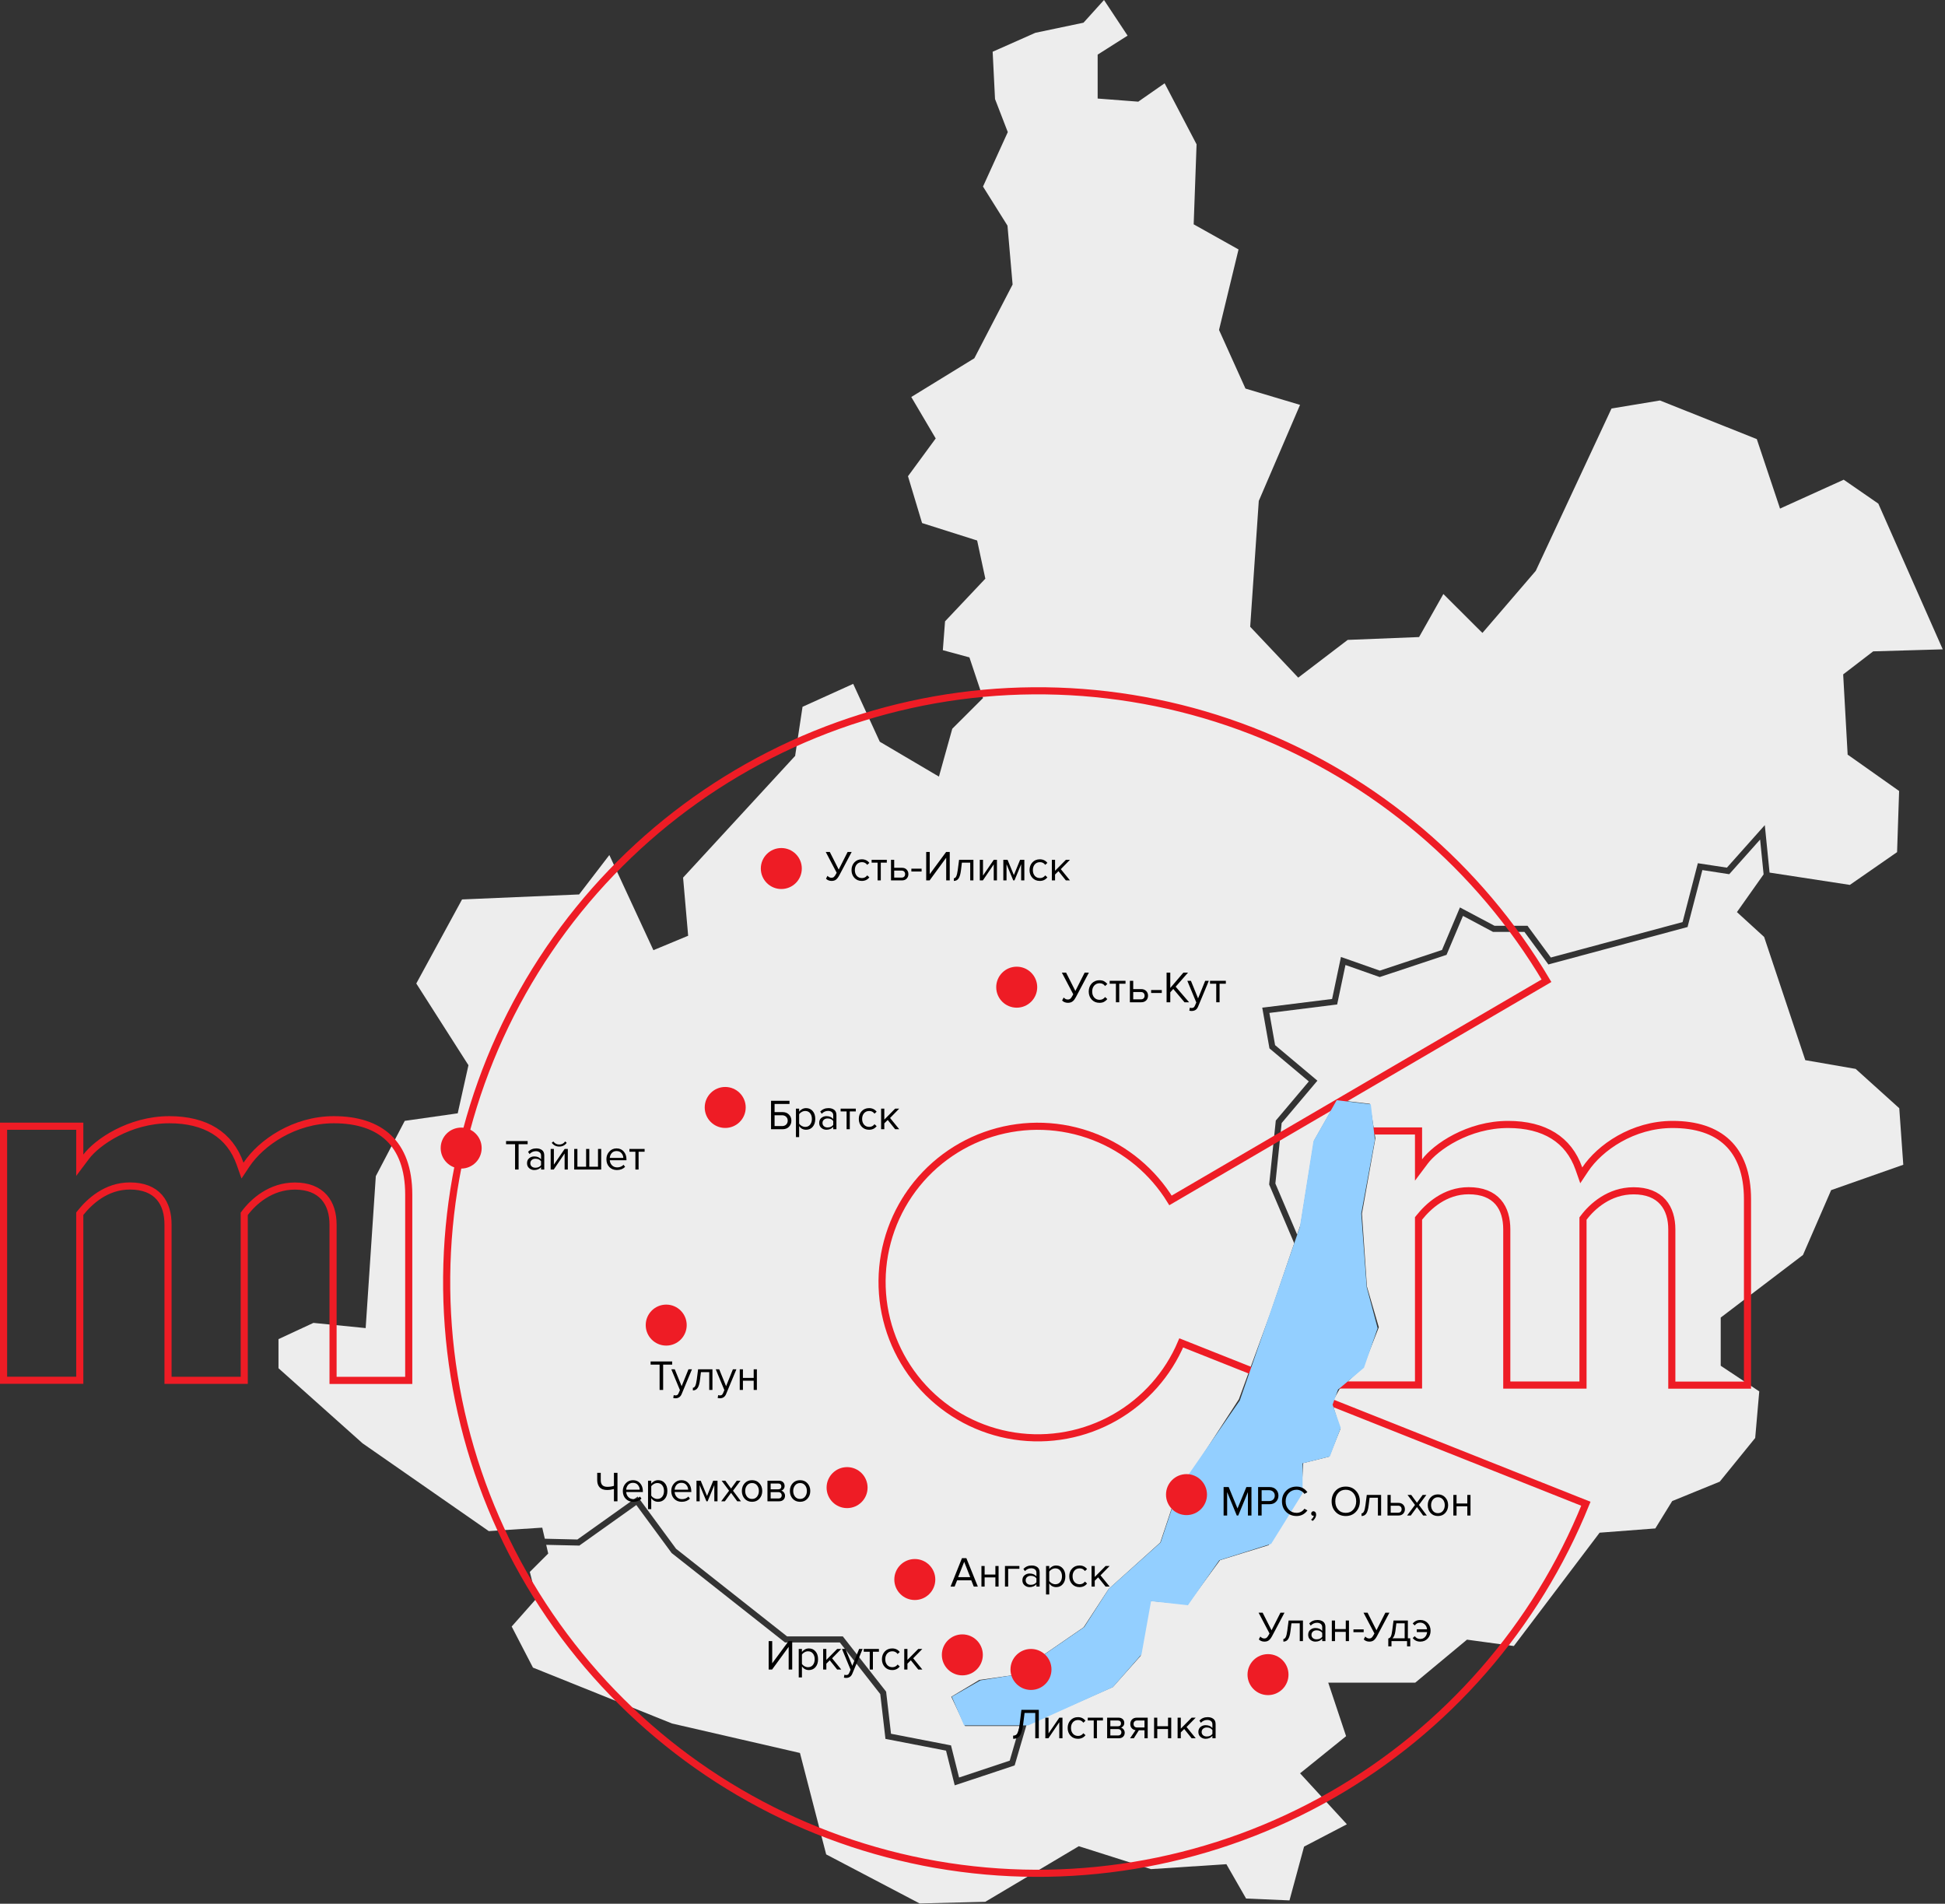 <?xml version="1.0" encoding="UTF-8" standalone="no"?> <svg xmlns="http://www.w3.org/2000/svg" xmlns:xlink="http://www.w3.org/1999/xlink" xmlns:serif="http://www.serif.com/" width="100%" height="100%" viewBox="0 0 656 642" version="1.1" xml:space="preserve" style="fill-rule:evenodd;clip-rule:evenodd;"><rect x="0" y="0" width="656" height="642" fill="#333333" stroke="none"/> <g> <clipPath id="_clip1"> <rect x="0" y="0" width="656" height="642"></rect> </clipPath> <g clip-path="url(#_clip1)"> <path d="M365.664,7.409L372.352,0L380.307,12.015L370.699,18.114L370.212,18.414L370.212,33.236L371.174,33.307L383.566,34.258L383.922,34.284L384.219,34.068L392.801,28.088L403.574,48.67L402.621,75.017L402.595,75.647L403.142,75.955L417.725,84.124L411.228,110.936L411.156,111.278L411.296,111.6L419.87,130.605L420.061,131.032L420.51,131.172L438.471,136.539L424.634,168.752L424.557,168.921L424.545,169.086L421.688,210.913L421.654,211.353L421.964,211.687L437.221,227.84L437.857,228.52L438.594,227.962L454.542,215.795L478.038,214.857L478.623,214.831L478.907,214.333L486.811,200.318L499.187,212.663L499.987,213.441L500.717,212.6L517.868,192.635L517.962,192.529L518.021,192.411L543.526,137.76L559.86,135.056L592.523,148.077L599.999,170.425L600.355,171.52L601.389,171.042L621.838,161.774L633.506,169.834L655.239,218.977L632.111,219.649L631.781,219.662L631.514,219.865L622.088,227.096L621.66,227.426L621.686,227.962L623.139,253.992L623.156,254.486L623.576,254.77L640.524,266.747L639.838,287.367L623.911,298.419L596.829,294.264L595.227,278.264L593.663,280.009L582.44,292.603L573.557,291.247L572.642,291.107L572.405,292.008L567.493,310.95L523.056,322.906L515.495,312.628L515.19,312.197L504.048,312.197L493.393,306.546L492.405,306.014L491.965,307.049L486.345,320.366L465.375,327.331L453.377,323.105L452.266,322.716L452.029,323.865L449.283,336.887L426.808,339.689L425.723,339.815L425.914,340.885L428.092,353.187L428.155,353.543L428.44,353.788L441.434,364.696L430.495,377.649L430.287,377.899L430.262,378.207L428.083,399.178L428.058,399.44L428.155,399.689L436.509,419.274L428.524,442.692L417.844,471.87L405.477,490.918L405.452,490.956L395.289,508.428L395.23,508.512L395.191,508.618L391.326,520.19L374.018,535.776L373.912,535.869L373.84,535.979L365.486,548.764L342.13,564.849L330.505,566.506L330.301,566.531L330.123,566.637L321.647,571.721L320.846,572.194L321.24,573.023L325.194,581.475L325.478,582.071L343.961,582.071L340.549,593.757L323.469,599.433L320.91,589.239L320.753,588.609L320.113,588.478L300.516,584.679L298.901,570.791L298.876,570.5L298.698,570.271L284.568,552.238L284.262,551.845L265.462,551.845L228.023,522.303L215.673,505.512L215.071,504.688L214.244,505.283L194.745,519.171L183.751,518.909L183.081,516.039L182.891,515.186L182.013,515.228L164.857,516.344L122.277,486.73L93.928,461.415L93.928,451.597L105.71,446.124L122.273,447.772L123.332,447.882L123.4,446.825L126.752,396.642L136.513,377.992L153.677,375.549L154.381,375.452L154.533,374.75L157.903,359.641L158,359.227L157.767,358.868L140.403,331.667L155.839,303.321L194.834,301.656L195.317,301.644L195.614,301.255L205.518,288.343L219.966,319.546L220.381,320.438L221.292,320.058L231.396,315.857L232.095,315.569L232.032,314.821L230.387,295.963L267.975,255.137L268.192,254.918L268.225,254.592L270.675,238.359L287.759,230.621L296.591,249.833L296.735,250.133L297.006,250.298L315.527,261.219L316.684,261.895L317.04,260.598L321.181,245.755L331.094,235.865L331.552,235.413L331.348,234.822L327.135,222.215L326.957,221.69L326.432,221.551L317.994,219.26L318.74,209.536L331.963,195.534L332.331,195.141L332.217,194.617L329.691,182.855L329.56,182.272L328.988,182.094L310.992,176.389L306.241,160.599L315.192,148.406L315.599,147.865L315.252,147.282L307.352,133.881L328.386,120.965L328.619,120.821L328.754,120.564L341.393,96.207L341.524,95.941L341.498,95.645L339.82,76.335L339.799,76.099L339.668,75.883L331.539,62.913L339.723,44.938L339.905,44.549L339.748,44.148L335.595,33.392L334.798,17.45L349.203,11.06L365.105,7.726L365.435,7.658L365.664,7.409Z" style="fill:rgb(237,237,237);fill-rule:nonzero;"></path> <path d="M179.754,562.373L226.653,581.222L269.805,591.158L278.65,625.366L310.182,641.912L332.309,641.354L363.854,622.602L388.193,630.328L413.631,628.667L420.272,640.247L434.91,640.881L439.708,623.181L439.831,622.741L440.233,622.53L454.27,615.206L439.22,598.825L438.483,598.018L439.327,597.341L454.003,585.495L448.434,568.805L447.981,567.453L477.321,567.453L494.427,553.236L494.782,552.948L495.227,553.007L510.582,555.095L539.232,517.245L539.503,516.877L539.969,516.839L558.299,515.44L563.822,506.48L564,506.205L564.326,506.074L580.024,499.667L591.984,484.935L593.353,469.221L580.808,460.874L580.355,460.566L580.355,444.328L580.761,444.02L608.102,423.214L617.421,401.765L617.599,401.347L618.019,401.207L641.93,392.793L640.574,373.728L625.872,360.47L609.496,357.63L608.886,357.524L608.682,356.933L594.997,315.971L586.487,308.195L585.822,307.586L586.343,306.855L594.819,294.865L593.641,283.125L583.605,294.388L583.228,294.806L582.677,294.726L574.167,293.416L569.318,312.041L569.179,312.624L568.594,312.776L522.911,325.062L522.233,325.252L521.817,324.682L514.151,314.264L503.547,314.264L503.305,314.129L493.426,308.871L488.057,321.584L487.878,322.015L487.442,322.154L465.683,329.386L465.349,329.5L465.018,329.386L453.791,325.43L451.138,338.024L450.981,338.751L450.257,338.831L428.129,341.595L430.058,352.457L443.543,363.779L444.327,364.447L443.662,365.229L432.27,378.728L430.151,399.12L437.496,416.354L438.674,412.91L443.175,384.839L443.196,384.661L443.293,384.496L450.634,371.543L450.981,370.951L451.651,371.019L461.255,372.151L462.03,372.244L462.145,373.018L463.853,383.723L463.874,383.901L463.853,384.053L459.352,409.28L461.03,433.847L464.942,447.249L465.052,447.582L464.921,447.904L459.754,461.077L451.791,468.448L449.256,472.995L451.96,481.587L452.066,481.93L451.922,482.276L448.527,490.729L448.337,491.215L447.828,491.346L439.53,493.408L439.009,502.799L438.983,503.048L438.852,503.272L428.117,520.736L427.913,521.065L427.545,521.188L411.486,526.145L400.954,540.523L400.611,540.996L400.039,540.946L387.977,539.889L384.765,558.125L384.71,558.409L384.519,558.624L375.483,568.772L375.326,568.936L375.123,569.021L346.189,581.789L342.366,594.848L342.21,595.359L341.701,595.537L323.062,601.732L322.002,602.075L321.739,601.01L319.074,590.376L299.388,586.552L298.637,586.408L298.557,585.66L296.887,571.299L283.257,553.899L264.762,553.899L264.478,553.671L226.636,523.821L226.517,523.723L226.441,523.618L214.612,507.545L195.663,521.027L195.392,521.23L195.053,521.217L184.225,520.972L184.771,523.356L184.903,523.901L184.504,524.307L178.694,530.101L180.813,538.537L180.949,539.061L180.593,539.466L172.578,548.519L179.754,562.373Z" style="fill:rgb(237,237,237);"></path> <path d="M185.115,320.288L184.122,319.613L185.115,320.287C210.455,282.993 247.689,255.388 290.739,241.98L290.382,240.834L290.739,241.98C333.788,228.57 380.112,230.148 422.149,246.456C463.813,262.619 498.828,292.305 521.592,330.736L394.781,404.819C388.777,395.059 379.739,387.521 369.036,383.368L368.602,384.487L369.036,383.368C357.96,379.072 345.754,378.657 334.411,382.189C323.068,385.722 313.258,392.996 306.581,402.823L307.573,403.497L306.581,402.823C299.904,412.649 296.754,424.449 297.647,436.295C298.539,448.143 303.42,459.337 311.495,468.053C319.568,476.769 330.358,482.489 342.102,484.283C353.846,486.077 365.852,483.838 376.16,477.93C386.12,472.221 393.926,463.414 398.4,452.865L534.878,507.115C518.13,548.522 487.957,583.119 449.184,605.341C410.065,627.762 364.5,636.262 319.927,629.454C275.356,622.646 234.406,600.93 203.763,567.854C173.121,534.776 154.594,492.289 151.208,447.327C147.821,402.365 159.773,357.582 185.115,320.288Z" style="fill:none;fill-rule:nonzero;stroke:rgb(238,28,37);stroke-width:2.4px;"></path> <path d="M533.906,410.949L533.906,467.09L508.2,467.09L508.2,414.608C508.2,411.071 507.391,407.78 505.284,405.361C503.15,402.911 499.859,401.554 495.328,401.554C487.289,401.554 481.688,406.833 478.696,410.578L478.433,410.906L478.433,467.068L452.728,467.068L452.728,381.397L478.433,381.397L478.433,394.561L480.591,391.684C482.375,389.306 485.999,386.173 490.917,383.634C495.818,381.104 501.926,379.205 508.65,379.205C514.781,379.205 519.884,380.493 523.87,382.971C527.841,385.439 530.779,389.135 532.522,394.099L533.318,396.368L534.651,394.366C539.555,386.999 550.727,379.205 564.122,379.205C572.052,379.205 578.329,381.252 582.62,385.33C586.9,389.397 589.386,395.658 589.386,404.469L589.386,467.113L563.862,467.113L563.862,414.63C563.862,411.079 563,407.791 560.871,405.378C558.718,402.938 555.433,401.576 550.982,401.576C542.785,401.576 536.999,406.833 534.146,410.629L533.906,410.949Z" style="fill:none;fill-rule:nonzero;stroke:rgb(238,28,37);stroke-width:2.4px;"></path> <path d="M450.83,371.028L443.004,384.838L438.401,413.839L418.146,472.301L397.431,502.223L391.447,520.176L373.954,535.827L365.668,548.716L342.191,564.828L330.683,566.669L321.016,572.193L325.159,581.86L346.795,581.86L375.335,568.971L385.002,557.923L388.225,539.97L400.654,541.351L411.241,526.16L428.734,520.636L439.322,503.604L439.322,493.476L448.528,491.175L452.211,481.508L449.449,473.682L451.29,468.618L460.036,461.253L464.64,447.903L460.957,434.093L459.116,409.235L463.719,384.377L462.338,372.409L450.83,371.028Z" style="fill:rgb(147,207,255);fill-rule:nonzero;"></path> <path d="M324.574,564.991C328.391,564.991 331.486,561.896 331.486,558.079C331.486,554.262 328.391,551.167 324.574,551.167C320.757,551.167 317.662,554.262 317.662,558.079C317.662,561.896 320.757,564.991 324.574,564.991Z" style="fill:rgb(238,28,37);fill-rule:nonzero;"></path> <path d="M308.542,539.579C312.359,539.579 315.454,536.484 315.454,532.667C315.454,528.849 312.359,525.755 308.542,525.755C304.724,525.755 301.63,528.849 301.63,532.667C301.63,536.484 304.724,539.579 308.542,539.579Z" style="fill:rgb(238,28,37);fill-rule:nonzero;"></path> <path d="M285.7,508.586C289.517,508.586 292.612,505.492 292.612,501.674C292.612,497.857 289.517,494.762 285.7,494.762C281.883,494.762 278.788,497.857 278.788,501.674C278.788,505.492 281.883,508.586 285.7,508.586Z" style="fill:rgb(238,28,37);fill-rule:nonzero;"></path> <path d="M224.698,453.781C228.515,453.781 231.61,450.686 231.61,446.869C231.61,443.052 228.515,439.957 224.698,439.957C220.881,439.957 217.786,443.052 217.786,446.869C217.786,450.686 220.881,453.781 224.698,453.781Z" style="fill:rgb(238,28,37);fill-rule:nonzero;"></path> <path d="M244.597,380.384C248.414,380.384 251.509,377.289 251.509,373.472C251.509,369.655 248.414,366.56 244.597,366.56C240.78,366.56 237.685,369.655 237.685,373.472C237.685,377.289 240.78,380.384 244.597,380.384Z" style="fill:rgb(238,28,37);fill-rule:nonzero;"></path> <path d="M342.912,339.824C346.729,339.824 349.824,336.729 349.824,332.912C349.824,329.095 346.729,326 342.912,326C339.095,326 336,329.095 336,332.912C336,336.729 339.095,339.824 342.912,339.824Z" style="fill:rgb(238,28,37);fill-rule:nonzero;"></path> <path d="M263.518,299.808C267.335,299.808 270.43,296.713 270.43,292.896C270.43,289.078 267.335,285.984 263.518,285.984C259.701,285.984 256.606,289.078 256.606,292.896C256.606,296.713 259.701,299.808 263.518,299.808Z" style="fill:rgb(238,28,37);fill-rule:nonzero;"></path> <path d="M155.541,394.084C159.358,394.084 162.453,390.989 162.453,387.172C162.453,383.354 159.358,380.26 155.541,380.26C151.724,380.26 148.629,383.354 148.629,387.172C148.629,390.989 151.724,394.084 155.541,394.084Z" style="fill:rgb(238,28,37);fill-rule:nonzero;"></path> <path d="M400.177,510.943C403.995,510.943 407.089,507.849 407.089,504.031C407.089,500.214 403.995,497.119 400.177,497.119C396.36,497.119 393.265,500.214 393.265,504.031C393.265,507.849 396.36,510.943 400.177,510.943Z" style="fill:rgb(238,28,37);fill-rule:nonzero;"></path> <path d="M427.667,571.651C431.484,571.651 434.579,568.557 434.579,564.739C434.579,560.922 431.484,557.827 427.667,557.827C423.849,557.827 420.755,560.922 420.755,564.739C420.755,568.557 423.849,571.651 427.667,571.651Z" style="fill:rgb(238,28,37);fill-rule:nonzero;"></path> <path d="M347.723,569.905C351.54,569.905 354.635,566.81 354.635,562.993C354.635,559.176 351.54,556.081 347.723,556.081C343.906,556.081 340.811,559.176 340.811,562.993C340.811,566.81 343.906,569.905 347.723,569.905Z" style="fill:rgb(238,28,37);fill-rule:nonzero;"></path> <path d="M260.404,563.027L259.253,563.027L259.253,553.433L260.447,553.433L260.447,560.927L265.971,553.433L267.193,553.433L267.193,563.027L265.999,563.027L265.999,555.375L260.404,563.027ZM272.818,563.2C271.84,563.2 271.058,562.792 270.473,561.977L270.473,565.674L269.394,565.674L269.394,556.079L270.473,556.079L270.473,557.115C270.732,556.751 271.068,556.458 271.48,556.238C271.893,556.017 272.339,555.907 272.818,555.907C273.739,555.907 274.482,556.238 275.048,556.899C275.623,557.551 275.911,558.434 275.911,559.546C275.911,560.659 275.623,561.546 275.048,562.207C274.482,562.869 273.739,563.2 272.818,563.2ZM272.545,562.236C273.226,562.236 273.767,561.987 274.17,561.488C274.573,560.98 274.774,560.333 274.774,559.546C274.774,558.76 274.573,558.117 274.17,557.619C273.767,557.12 273.226,556.871 272.545,556.871C272.132,556.871 271.73,556.981 271.336,557.201C270.953,557.412 270.665,557.671 270.473,557.978L270.473,561.114C270.665,561.431 270.953,561.699 271.336,561.92C271.73,562.131 272.132,562.236 272.545,562.236ZM283.74,563.027L282.359,563.027L279.856,559.906L278.705,561.042L278.705,563.027L277.626,563.027L277.626,556.079L278.705,556.079L278.705,559.776L282.359,556.079L283.726,556.079L280.647,559.23L283.74,563.027ZM284.627,565.746L284.8,564.768C284.972,564.845 285.169,564.883 285.39,564.883C285.639,564.883 285.845,564.83 286.008,564.725C286.171,564.619 286.31,564.427 286.425,564.149L286.886,563.099L283.98,556.079L285.145,556.079L287.461,561.776L289.763,556.079L290.942,556.079L287.461,564.437C287.077,565.358 286.397,565.828 285.418,565.847C285.131,565.847 284.867,565.813 284.627,565.746ZM294.412,563.027L293.334,563.027L293.334,557.029L291.32,557.029L291.32,556.079L296.441,556.079L296.441,557.029L294.412,557.029L294.412,563.027ZM300.919,563.2C299.893,563.2 299.059,562.855 298.416,562.164C297.774,561.464 297.453,560.591 297.453,559.546C297.453,558.501 297.774,557.633 298.416,556.942C299.059,556.252 299.893,555.907 300.919,555.907C301.993,555.907 302.842,556.31 303.466,557.115L302.746,557.777C302.305,557.173 301.715,556.871 300.977,556.871C300.248,556.871 299.663,557.12 299.222,557.619C298.79,558.117 298.575,558.76 298.575,559.546C298.575,560.333 298.79,560.98 299.222,561.488C299.663,561.987 300.248,562.236 300.977,562.236C301.706,562.236 302.296,561.934 302.746,561.33L303.466,561.992C302.842,562.797 301.993,563.2 300.919,563.2ZM311.091,563.027L309.71,563.027L307.207,559.906L306.057,561.042L306.057,563.027L304.978,563.027L304.978,556.079L306.057,556.079L306.057,559.776L309.71,556.079L311.077,556.079L307.998,559.23L311.091,563.027Z" style="fill-rule:nonzero;"></path> <path d="M329.802,535.057L328.435,535.057L327.586,532.928L322.811,532.928L321.962,535.057L320.595,535.057L324.45,525.462L325.932,525.462L329.802,535.057ZM327.227,531.863L325.198,526.699L323.156,531.863L327.227,531.863ZM332.092,535.057L331.013,535.057L331.013,528.109L332.092,528.109L332.092,531L335.717,531L335.717,528.109L336.796,528.109L336.796,535.057L335.717,535.057L335.717,531.949L332.092,531.949L332.092,535.057ZM343.812,528.109L343.812,529.058L340.029,529.058L340.029,535.057L338.95,535.057L338.95,528.109L343.812,528.109ZM350.638,535.057L349.56,535.057L349.56,534.265C348.975,534.908 348.207,535.229 347.258,535.229C346.615,535.229 346.05,535.023 345.561,534.611C345.071,534.198 344.827,533.637 344.827,532.928C344.827,532.199 345.067,531.638 345.546,531.245C346.035,530.842 346.606,530.64 347.258,530.64C348.246,530.64 349.013,530.957 349.56,531.59L349.56,530.338C349.56,529.878 349.397,529.518 349.071,529.259C348.744,529.001 348.322,528.871 347.805,528.871C346.989,528.871 346.28,529.192 345.676,529.835L345.172,529.087C345.911,528.32 346.836,527.936 347.948,527.936C348.744,527.936 349.392,528.128 349.89,528.511C350.389,528.895 350.638,529.485 350.638,530.281L350.638,535.057ZM347.646,534.452C348.509,534.452 349.147,534.165 349.56,533.589L349.56,532.28C349.147,531.705 348.509,531.417 347.646,531.417C347.148,531.417 346.735,531.561 346.409,531.849C346.093,532.127 345.935,532.491 345.935,532.942C345.935,533.383 346.093,533.748 346.409,534.035C346.735,534.313 347.148,534.452 347.646,534.452ZM356.225,535.229C355.247,535.229 354.465,534.822 353.88,534.007L353.88,537.703L352.801,537.703L352.801,528.109L353.88,528.109L353.88,529.144C354.139,528.78 354.475,528.487 354.887,528.267C355.299,528.046 355.745,527.936 356.225,527.936C357.145,527.936 357.889,528.267 358.454,528.929C359.03,529.581 359.318,530.463 359.318,531.575C359.318,532.688 359.03,533.575 358.454,534.237C357.889,534.898 357.145,535.229 356.225,535.229ZM355.951,534.265C356.632,534.265 357.174,534.016 357.577,533.517C357.98,533.009 358.181,532.362 358.181,531.575C358.181,530.789 357.98,530.147 357.577,529.648C357.174,529.149 356.632,528.9 355.951,528.9C355.539,528.9 355.136,529.01 354.743,529.231C354.36,529.442 354.072,529.701 353.88,530.008L353.88,533.143C354.072,533.46 354.36,533.728 354.743,533.949C355.136,534.16 355.539,534.265 355.951,534.265ZM364.097,535.229C363.071,535.229 362.237,534.884 361.594,534.194C360.952,533.493 360.63,532.621 360.63,531.575C360.63,530.53 360.952,529.662 361.594,528.972C362.237,528.281 363.071,527.936 364.097,527.936C365.171,527.936 366.02,528.339 366.643,529.144L365.924,529.806C365.483,529.202 364.893,528.9 364.155,528.9C363.426,528.9 362.841,529.149 362.4,529.648C361.968,530.147 361.752,530.789 361.752,531.575C361.752,532.362 361.968,533.009 362.4,533.517C362.841,534.016 363.426,534.265 364.155,534.265C364.884,534.265 365.473,533.963 365.924,533.359L366.643,534.021C366.02,534.826 365.171,535.229 364.097,535.229ZM374.269,535.057L372.888,535.057L370.385,531.935L369.234,533.072L369.234,535.057L368.155,535.057L368.155,528.109L369.234,528.109L369.234,531.806L372.888,528.109L374.255,528.109L371.176,531.259L374.269,535.057Z" style="fill-rule:nonzero;"></path> <path d="M202.619,496.692L202.619,499.195C202.619,500.672 203.362,501.41 204.849,501.41C205.645,501.41 206.383,501.3 207.064,501.079L207.064,496.692L208.258,496.692L208.258,506.287L207.064,506.287L207.064,502.144C206.259,502.364 205.487,502.475 204.748,502.475C203.655,502.475 202.825,502.182 202.259,501.597C201.703,501.003 201.425,500.197 201.425,499.18L201.425,496.692L202.619,496.692ZM213.6,506.459C212.564,506.459 211.715,506.124 211.053,505.452C210.392,504.771 210.061,503.889 210.061,502.805C210.061,501.789 210.387,500.931 211.039,500.231C211.691,499.521 212.506,499.166 213.484,499.166C214.511,499.166 215.321,499.521 215.916,500.231C216.52,500.931 216.822,501.818 216.822,502.892L216.822,503.165L211.197,503.165C211.245,503.846 211.495,504.417 211.945,504.877C212.396,505.337 212.981,505.567 213.7,505.567C214.563,505.567 215.278,505.275 215.844,504.69L216.361,505.395C215.652,506.104 214.731,506.459 213.6,506.459ZM215.757,502.374C215.748,501.779 215.546,501.247 215.153,500.777C214.76,500.298 214.199,500.058 213.47,500.058C212.78,500.058 212.233,500.293 211.83,500.763C211.437,501.233 211.226,501.77 211.197,502.374L215.757,502.374ZM221.993,506.459C221.015,506.459 220.233,506.052 219.648,505.237L219.648,508.933L218.569,508.933L218.569,499.339L219.648,499.339L219.648,500.374C219.907,500.01 220.243,499.717 220.655,499.497C221.067,499.276 221.513,499.166 221.993,499.166C222.914,499.166 223.657,499.497 224.223,500.159C224.798,500.811 225.086,501.693 225.086,502.805C225.086,503.918 224.798,504.805 224.223,505.467C223.657,506.128 222.914,506.459 221.993,506.459ZM221.72,505.495C222.4,505.495 222.942,505.246 223.345,504.747C223.748,504.239 223.949,503.592 223.949,502.805C223.949,502.019 223.748,501.377 223.345,500.878C222.942,500.379 222.4,500.13 221.72,500.13C221.307,500.13 220.904,500.24 220.511,500.461C220.128,500.672 219.84,500.931 219.648,501.237L219.648,504.373C219.84,504.69 220.128,504.958 220.511,505.179C220.904,505.39 221.307,505.495 221.72,505.495ZM229.937,506.459C228.902,506.459 228.053,506.124 227.391,505.452C226.729,504.771 226.399,503.889 226.399,502.805C226.399,501.789 226.725,500.931 227.377,500.231C228.029,499.521 228.844,499.166 229.822,499.166C230.848,499.166 231.659,499.521 232.253,500.231C232.857,500.931 233.159,501.818 233.159,502.892L233.159,503.165L227.535,503.165C227.583,503.846 227.832,504.417 228.283,504.877C228.734,505.337 229.319,505.567 230.038,505.567C230.901,505.567 231.615,505.275 232.181,504.69L232.699,505.395C231.989,506.104 231.069,506.459 229.937,506.459ZM232.095,502.374C232.085,501.779 231.884,501.247 231.491,500.777C231.098,500.298 230.537,500.058 229.808,500.058C229.117,500.058 228.571,500.293 228.168,500.763C227.775,501.233 227.564,501.77 227.535,502.374L232.095,502.374ZM241.999,506.287L240.92,506.287L240.92,500.835L238.661,506.287L238.259,506.287L235.986,500.835L235.986,506.287L234.907,506.287L234.907,499.339L236.331,499.339L238.46,504.488L240.56,499.339L241.999,499.339L241.999,506.287ZM249.904,506.287L248.653,506.287L246.567,503.438L244.481,506.287L243.244,506.287L245.905,502.719L243.388,499.339L244.639,499.339L246.567,501.986L248.495,499.339L249.746,499.339L247.229,502.719L249.904,506.287ZM256.136,505.409C255.513,506.109 254.683,506.459 253.648,506.459C252.612,506.459 251.778,506.109 251.145,505.409C250.521,504.709 250.21,503.841 250.21,502.805C250.21,501.77 250.521,500.907 251.145,500.216C251.778,499.516 252.612,499.166 253.648,499.166C254.683,499.166 255.513,499.516 256.136,500.216C256.769,500.907 257.086,501.77 257.086,502.805C257.086,503.841 256.769,504.709 256.136,505.409ZM251.95,504.719C252.372,505.237 252.938,505.495 253.648,505.495C254.357,505.495 254.918,505.237 255.331,504.719C255.743,504.191 255.949,503.553 255.949,502.805C255.949,502.057 255.743,501.424 255.331,500.907C254.918,500.389 254.357,500.13 253.648,500.13C252.938,500.13 252.372,500.394 251.95,500.921C251.538,501.439 251.332,502.067 251.332,502.805C251.332,503.553 251.538,504.191 251.95,504.719ZM262.743,506.287L258.844,506.287L258.844,499.339L262.671,499.339C263.275,499.339 263.75,499.502 264.095,499.828C264.45,500.154 264.627,500.585 264.627,501.122C264.627,501.516 264.517,501.856 264.296,502.144C264.085,502.422 263.822,502.609 263.505,502.705C263.86,502.791 264.157,502.997 264.397,503.323C264.646,503.649 264.771,504.009 264.771,504.402C264.771,504.968 264.589,505.424 264.224,505.769C263.87,506.114 263.376,506.287 262.743,506.287ZM262.527,505.337C262.872,505.337 263.146,505.241 263.347,505.05C263.548,504.858 263.649,504.599 263.649,504.273C263.649,503.975 263.548,503.721 263.347,503.51C263.146,503.299 262.872,503.194 262.527,503.194L259.923,503.194L259.923,505.337L262.527,505.337ZM262.484,502.244C262.81,502.244 263.064,502.158 263.246,501.986C263.428,501.803 263.52,501.568 263.52,501.281C263.52,500.974 263.428,500.734 263.246,500.561C263.064,500.379 262.81,500.288 262.484,500.288L259.923,500.288L259.923,502.244L262.484,502.244ZM272.333,505.409C271.71,506.109 270.881,506.459 269.845,506.459C268.809,506.459 267.975,506.109 267.342,505.409C266.718,504.709 266.407,503.841 266.407,502.805C266.407,501.77 266.718,500.907 267.342,500.216C267.975,499.516 268.809,499.166 269.845,499.166C270.881,499.166 271.71,499.516 272.333,500.216C272.966,500.907 273.283,501.77 273.283,502.805C273.283,503.841 272.966,504.709 272.333,505.409ZM268.147,504.719C268.569,505.237 269.135,505.495 269.845,505.495C270.554,505.495 271.115,505.237 271.528,504.719C271.94,504.191 272.146,503.553 272.146,502.805C272.146,502.057 271.94,501.424 271.528,500.907C271.115,500.389 270.554,500.13 269.845,500.13C269.135,500.13 268.569,500.394 268.147,500.921C267.735,501.439 267.529,502.067 267.529,502.805C267.529,503.553 267.735,504.191 268.147,504.719Z" style="fill-rule:nonzero;"></path> <path d="M223.661,468.726L222.467,468.726L222.467,460.196L219.432,460.196L219.432,459.131L226.711,459.131L226.711,460.196L223.661,460.196L223.661,468.726ZM227.065,471.445L227.238,470.467C227.411,470.543 227.607,470.582 227.828,470.582C228.077,470.582 228.283,470.529 228.446,470.424C228.609,470.318 228.748,470.126 228.864,469.848L229.324,468.798L226.418,461.778L227.583,461.778L229.899,467.475L232.201,461.778L233.38,461.778L229.899,470.136C229.516,471.056 228.835,471.526 227.857,471.546C227.569,471.546 227.305,471.512 227.065,471.445ZM233.686,468.899L233.686,468.007C234.012,468.007 234.28,467.791 234.491,467.359C234.702,466.928 234.875,466.209 235.009,465.202L235.455,461.778L240.289,461.778L240.289,468.726L239.21,468.726L239.21,462.728L236.405,462.728L236.088,465.331C235.935,466.607 235.666,467.523 235.283,468.079C234.899,468.625 234.367,468.899 233.686,468.899ZM242.054,471.445L242.227,470.467C242.4,470.543 242.596,470.582 242.817,470.582C243.066,470.582 243.272,470.529 243.435,470.424C243.598,470.318 243.737,470.126 243.853,469.848L244.313,468.798L241.407,461.778L242.572,461.778L244.888,467.475L247.19,461.778L248.369,461.778L244.888,470.136C244.505,471.056 243.824,471.526 242.846,471.546C242.558,471.546 242.294,471.512 242.054,471.445ZM250.574,468.726L249.495,468.726L249.495,461.778L250.574,461.778L250.574,464.67L254.199,464.67L254.199,461.778L255.278,461.778L255.278,468.726L254.199,468.726L254.199,465.619L250.574,465.619L250.574,468.726Z" style="fill-rule:nonzero;"></path> <path d="M260.052,371.223L266.281,371.223L266.281,372.287L261.246,372.287L261.246,375.035L263.907,375.035C264.828,375.035 265.557,375.313 266.094,375.869C266.64,376.425 266.914,377.111 266.914,377.926C266.914,378.741 266.645,379.427 266.108,379.983C265.571,380.539 264.837,380.817 263.907,380.817L260.052,380.817L260.052,371.223ZM263.763,376.099L261.246,376.099L261.246,379.753L263.763,379.753C264.329,379.753 264.789,379.585 265.144,379.249C265.499,378.904 265.676,378.463 265.676,377.926C265.676,377.389 265.499,376.953 265.144,376.617C264.789,376.272 264.329,376.099 263.763,376.099ZM271.875,380.99C270.897,380.99 270.115,380.582 269.53,379.767L269.53,383.464L268.452,383.464L268.452,373.869L269.53,373.869L269.53,374.905C269.789,374.541 270.125,374.248 270.537,374.028C270.95,373.807 271.396,373.697 271.875,373.697C272.796,373.697 273.539,374.028 274.105,374.689C274.68,375.341 274.968,376.224 274.968,377.336C274.968,378.449 274.68,379.336 274.105,379.997C273.539,380.659 272.796,380.99 271.875,380.99ZM271.602,380.026C272.283,380.026 272.825,379.777 273.227,379.278C273.63,378.77 273.832,378.123 273.832,377.336C273.832,376.55 273.63,375.907 273.227,375.409C272.825,374.91 272.283,374.661 271.602,374.661C271.19,374.661 270.787,374.771 270.394,374.991C270.01,375.202 269.722,375.461 269.53,375.768L269.53,378.904C269.722,379.221 270.01,379.489 270.394,379.71C270.787,379.921 271.19,380.026 271.602,380.026ZM282.107,380.817L281.028,380.817L281.028,380.026C280.443,380.669 279.676,380.99 278.726,380.99C278.084,380.99 277.518,380.784 277.029,380.371C276.54,379.959 276.295,379.398 276.295,378.688C276.295,377.96 276.535,377.399 277.014,377.005C277.504,376.603 278.074,376.401 278.726,376.401C279.714,376.401 280.481,376.718 281.028,377.351L281.028,376.099C281.028,375.639 280.865,375.279 280.539,375.02C280.213,374.761 279.791,374.632 279.273,374.632C278.458,374.632 277.748,374.953 277.144,375.596L276.64,374.848C277.379,374.08 278.304,373.697 279.417,373.697C280.213,373.697 280.86,373.889 281.359,374.272C281.857,374.656 282.107,375.246 282.107,376.042L282.107,380.817ZM279.115,380.213C279.978,380.213 280.616,379.926 281.028,379.35L281.028,378.041C280.616,377.466 279.978,377.178 279.115,377.178C278.616,377.178 278.204,377.322 277.878,377.61C277.561,377.888 277.403,378.252 277.403,378.703C277.403,379.144 277.561,379.508 277.878,379.796C278.204,380.074 278.616,380.213 279.115,380.213ZM286.614,380.817L285.535,380.817L285.535,374.819L283.521,374.819L283.521,373.869L288.642,373.869L288.642,374.819L286.614,374.819L286.614,380.817ZM293.121,380.99C292.095,380.99 291.261,380.645 290.618,379.954C289.976,379.254 289.654,378.382 289.654,377.336C289.654,376.291 289.976,375.423 290.618,374.733C291.261,374.042 292.095,373.697 293.121,373.697C294.195,373.697 295.044,374.1 295.667,374.905L294.948,375.567C294.507,374.963 293.917,374.661 293.179,374.661C292.45,374.661 291.865,374.91 291.424,375.409C290.992,375.907 290.776,376.55 290.776,377.336C290.776,378.123 290.992,378.77 291.424,379.278C291.865,379.777 292.45,380.026 293.179,380.026C293.908,380.026 294.497,379.724 294.948,379.12L295.667,379.782C295.044,380.587 294.195,380.99 293.121,380.99ZM303.293,380.817L301.912,380.817L299.409,377.696L298.258,378.832L298.258,380.817L297.179,380.817L297.179,373.869L298.258,373.869L298.258,377.566L301.912,373.869L303.279,373.869L300.2,377.02L303.293,380.817Z" style="fill-rule:nonzero;"></path> <path d="M280.461,297.078C280.067,297.078 279.703,297.006 279.367,296.862C279.032,296.718 278.773,296.536 278.591,296.315L279.094,295.366C279.506,295.798 279.943,296.013 280.403,296.013C280.767,296.013 281.055,295.918 281.266,295.726C281.487,295.534 281.736,295.174 282.014,294.647L282.187,294.316L278.504,287.31L279.871,287.31L282.877,293.251L285.884,287.31L287.25,287.31L283.064,295.208C282.729,295.841 282.369,296.311 281.985,296.618C281.602,296.924 281.094,297.078 280.461,297.078ZM290.665,297.078C289.639,297.078 288.805,296.733 288.162,296.042C287.52,295.342 287.199,294.469 287.199,293.424C287.199,292.379 287.52,291.511 288.162,290.82C288.805,290.13 289.639,289.785 290.665,289.785C291.739,289.785 292.588,290.187 293.212,290.993L292.492,291.655C292.051,291.051 291.461,290.748 290.723,290.748C289.994,290.748 289.409,290.998 288.968,291.497C288.536,291.995 288.321,292.638 288.321,293.424C288.321,294.21 288.536,294.858 288.968,295.366C289.409,295.865 289.994,296.114 290.723,296.114C291.452,296.114 292.042,295.812 292.492,295.208L293.212,295.87C292.588,296.675 291.739,297.078 290.665,297.078ZM297.068,296.905L295.99,296.905L295.99,290.907L293.976,290.907L293.976,289.957L299.097,289.957L299.097,290.907L297.068,290.907L297.068,296.905ZM300.511,289.957L301.59,289.957L301.59,292.647L304.194,292.647C304.884,292.647 305.421,292.853 305.805,293.266C306.189,293.669 306.38,294.172 306.38,294.776C306.38,295.38 306.184,295.889 305.791,296.301C305.407,296.704 304.875,296.905 304.194,296.905L300.511,296.905L300.511,289.957ZM304.079,293.597L301.59,293.597L301.59,295.956L304.079,295.956C304.462,295.956 304.755,295.85 304.956,295.639C305.167,295.419 305.273,295.131 305.273,294.776C305.273,294.421 305.167,294.139 304.956,293.928C304.755,293.707 304.462,293.597 304.079,293.597ZM310.832,293.899L307.38,293.899L307.38,292.949L310.832,292.949L310.832,293.899ZM313.534,296.905L312.383,296.905L312.383,287.31L313.577,287.31L313.577,294.805L319.101,287.31L320.323,287.31L320.323,296.905L319.129,296.905L319.129,289.252L313.534,296.905ZM321.704,297.078L321.704,296.186C322.03,296.186 322.299,295.97 322.51,295.539C322.721,295.107 322.894,294.388 323.028,293.381L323.474,289.957L328.307,289.957L328.307,296.905L327.228,296.905L327.228,290.907L324.423,290.907L324.107,293.51C323.953,294.786 323.685,295.702 323.301,296.258C322.918,296.805 322.385,297.078 321.704,297.078ZM331.497,296.905L330.461,296.905L330.461,289.957L331.54,289.957L331.54,295.265L335.18,289.957L336.244,289.957L336.244,296.905L335.165,296.905L335.165,291.497L331.497,296.905ZM345.49,296.905L344.411,296.905L344.411,291.453L342.153,296.905L341.75,296.905L339.477,291.453L339.477,296.905L338.398,296.905L338.398,289.957L339.823,289.957L341.952,295.107L344.052,289.957L345.49,289.957L345.49,296.905ZM350.706,297.078C349.68,297.078 348.845,296.733 348.203,296.042C347.56,295.342 347.239,294.469 347.239,293.424C347.239,292.379 347.56,291.511 348.203,290.82C348.845,290.13 349.68,289.785 350.706,289.785C351.78,289.785 352.629,290.187 353.252,290.993L352.533,291.655C352.092,291.051 351.502,290.748 350.763,290.748C350.035,290.748 349.45,290.998 349.008,291.497C348.577,291.995 348.361,292.638 348.361,293.424C348.361,294.21 348.577,294.858 349.008,295.366C349.45,295.865 350.035,296.114 350.763,296.114C351.492,296.114 352.082,295.812 352.533,295.208L353.252,295.87C352.629,296.675 351.78,297.078 350.706,297.078ZM360.878,296.905L359.497,296.905L356.994,293.784L355.843,294.92L355.843,296.905L354.764,296.905L354.764,289.957L355.843,289.957L355.843,293.654L359.497,289.957L360.863,289.957L357.785,293.108L360.878,296.905Z" style="fill-rule:nonzero;"></path> <path d="M360.175,338.18C359.755,338.18 359.37,338.105 359.02,337.955C358.67,337.805 358.405,337.615 358.225,337.385L358.75,336.395C358.93,336.585 359.13,336.745 359.35,336.875C359.58,337.005 359.835,337.07 360.115,337.07C360.315,337.07 360.485,337.045 360.625,336.995C360.775,336.945 360.915,336.865 361.045,336.755C361.175,336.635 361.295,336.485 361.405,336.305C361.525,336.125 361.655,335.905 361.795,335.645L361.975,335.3L358.135,327.995L359.56,327.995L362.695,334.19L365.83,327.995L367.255,327.995L362.89,336.23C362.73,336.53 362.565,336.8 362.395,337.04C362.225,337.28 362.035,337.485 361.825,337.655C361.615,337.825 361.375,337.955 361.105,338.045C360.845,338.135 360.535,338.18 360.175,338.18Z" style="fill-rule:nonzero;"></path> <path d="M370.816,338.18C370.276,338.18 369.781,338.085 369.331,337.895C368.891,337.695 368.511,337.425 368.191,337.085C367.881,336.745 367.636,336.345 367.456,335.885C367.286,335.415 367.201,334.91 367.201,334.37C367.201,333.83 367.286,333.33 367.456,332.87C367.636,332.41 367.881,332.01 368.191,331.67C368.511,331.33 368.891,331.065 369.331,330.875C369.781,330.675 370.276,330.575 370.816,330.575C371.476,330.575 372.011,330.695 372.421,330.935C372.841,331.175 373.191,331.475 373.471,331.835L372.721,332.525C372.481,332.195 372.206,331.955 371.896,331.805C371.596,331.655 371.256,331.58 370.876,331.58C370.486,331.58 370.136,331.65 369.826,331.79C369.526,331.93 369.266,332.125 369.046,332.375C368.826,332.625 368.656,332.92 368.536,333.26C368.426,333.6 368.371,333.97 368.371,334.37C368.371,334.77 368.426,335.145 368.536,335.495C368.656,335.835 368.826,336.13 369.046,336.38C369.266,336.63 369.526,336.825 369.826,336.965C370.136,337.105 370.486,337.175 370.876,337.175C371.636,337.175 372.251,336.86 372.721,336.23L373.471,336.92C373.191,337.28 372.841,337.58 372.421,337.82C372.011,338.06 371.476,338.18 370.816,338.18Z" style="fill-rule:nonzero;"></path> <path d="M376.368,338L376.368,331.745L374.268,331.745L374.268,330.755L379.608,330.755L379.608,331.745L377.493,331.745L377.493,338L376.368,338Z" style="fill-rule:nonzero;"></path> <path d="M382.208,330.755L382.208,333.56L384.923,333.56C385.293,333.56 385.618,333.62 385.898,333.74C386.188,333.86 386.428,334.025 386.618,334.235C386.818,334.435 386.963,334.67 387.053,334.94C387.153,335.2 387.203,335.48 387.203,335.78C387.203,336.08 387.153,336.365 387.053,336.635C386.953,336.905 386.808,337.14 386.618,337.34C386.428,337.54 386.188,337.7 385.898,337.82C385.618,337.94 385.293,338 384.923,338L381.083,338L381.083,330.755L382.208,330.755ZM382.208,334.55L382.208,337.01L384.803,337.01C385.213,337.01 385.523,336.895 385.733,336.665C385.943,336.435 386.048,336.14 386.048,335.78C386.048,335.43 385.943,335.14 385.733,334.91C385.533,334.67 385.223,334.55 384.803,334.55L382.208,334.55Z" style="fill-rule:nonzero;"></path> <rect x="388.245" y="333.875" width="3.6" height="0.99" style="fill-rule:nonzero;"></rect> <path d="M399.507,338L395.712,333.5L394.707,334.64L394.707,338L393.462,338L393.462,327.995L394.707,327.995L394.707,333.17L399.132,327.995L400.692,327.995L396.522,332.75L401.052,338L399.507,338Z" style="fill-rule:nonzero;"></path> <path d="M401.307,339.815C401.387,339.855 401.487,339.885 401.607,339.905C401.727,339.925 401.832,339.935 401.922,339.935C402.172,339.935 402.382,339.88 402.552,339.77C402.722,339.67 402.872,339.47 403.002,339.17L403.482,338.075L400.452,330.755L401.667,330.755L404.082,336.695L406.482,330.755L407.712,330.755L404.082,339.47C403.862,340 403.572,340.375 403.212,340.595C402.852,340.815 402.432,340.93 401.952,340.94C401.832,340.94 401.692,340.93 401.532,340.91C401.372,340.89 401.237,340.865 401.127,340.835L401.307,339.815Z" style="fill-rule:nonzero;"></path> <path d="M410.206,338L410.206,331.745L408.106,331.745L408.106,330.755L413.446,330.755L413.446,331.745L411.331,331.745L411.331,338L410.206,338Z" style="fill-rule:nonzero;"></path> <path d="M174.912,394.403L173.718,394.403L173.718,385.873L170.683,385.873L170.683,384.808L177.962,384.808L177.962,385.873L174.912,385.873L174.912,394.403ZM183.566,394.403L182.487,394.403L182.487,393.612C181.902,394.254 181.135,394.575 180.185,394.575C179.543,394.575 178.977,394.369 178.488,393.957C177.999,393.545 177.754,392.984 177.754,392.274C177.754,391.545 177.994,390.984 178.474,390.591C178.963,390.188 179.533,389.987 180.185,389.987C181.173,389.987 181.94,390.303 182.487,390.936L182.487,389.685C182.487,389.224 182.324,388.865 181.998,388.606C181.672,388.347 181.25,388.217 180.732,388.217C179.917,388.217 179.207,388.539 178.603,389.181L178.1,388.433C178.838,387.666 179.763,387.282 180.876,387.282C181.672,387.282 182.319,387.474 182.818,387.858C183.317,388.241 183.566,388.831 183.566,389.627L183.566,394.403ZM180.574,393.799C181.437,393.799 182.075,393.511 182.487,392.936L182.487,391.627C182.075,391.051 181.437,390.763 180.574,390.763C180.075,390.763 179.663,390.907 179.337,391.195C179.02,391.473 178.862,391.838 178.862,392.288C178.862,392.729 179.02,393.094 179.337,393.381C179.663,393.66 180.075,393.799 180.574,393.799ZM186.764,394.403L185.729,394.403L185.729,387.455L186.807,387.455L186.807,392.763L190.447,387.455L191.511,387.455L191.511,394.403L190.432,394.403L190.432,388.994L186.764,394.403ZM191.137,385.398C190.514,386.242 189.675,386.664 188.62,386.664C187.575,386.664 186.731,386.242 186.088,385.398L186.62,384.938C187.119,385.628 187.786,385.973 188.62,385.973C189.464,385.973 190.126,385.628 190.605,384.938L191.137,385.398ZM201.692,387.455L202.771,387.455L202.771,394.403L193.666,394.403L193.666,387.455L194.744,387.455L194.744,393.453L197.679,393.453L197.679,387.455L198.758,387.455L198.758,393.453L201.692,393.453L201.692,387.455ZM208.068,394.575C207.032,394.575 206.183,394.24 205.522,393.569C204.86,392.888 204.529,392.005 204.529,390.922C204.529,389.905 204.855,389.047 205.507,388.347C206.159,387.637 206.975,387.282 207.953,387.282C208.979,387.282 209.789,387.637 210.384,388.347C210.988,389.047 211.29,389.934 211.29,391.008L211.29,391.281L205.666,391.281C205.714,391.962 205.963,392.533 206.414,392.993C206.864,393.453 207.449,393.684 208.169,393.684C209.032,393.684 209.746,393.391 210.312,392.806L210.83,393.511C210.12,394.221 209.2,394.575 208.068,394.575ZM210.226,390.49C210.216,389.896 210.015,389.363 209.621,388.893C209.228,388.414 208.667,388.174 207.938,388.174C207.248,388.174 206.701,388.409 206.299,388.879C205.905,389.349 205.694,389.886 205.666,390.49L210.226,390.49ZM215.382,394.403L214.303,394.403L214.303,388.404L212.29,388.404L212.29,387.455L217.411,387.455L217.411,388.404L215.382,388.404L215.382,394.403Z" style="fill-rule:nonzero;"></path> <path d="M422.086,511.081L420.892,511.081L420.892,503.184L417.627,511.081L417.138,511.081L413.887,503.184L413.887,511.081L412.693,511.081L412.693,501.486L414.405,501.486L417.382,508.708L420.374,501.486L422.086,501.486L422.086,511.081ZM425.518,511.081L424.324,511.081L424.324,501.486L428.18,501.486C429.11,501.486 429.843,501.764 430.381,502.321C430.918,502.877 431.186,503.562 431.186,504.378C431.186,505.193 430.913,505.878 430.366,506.435C429.829,506.991 429.1,507.269 428.18,507.269L425.518,507.269L425.518,511.081ZM428.036,506.205C428.602,506.205 429.062,506.037 429.417,505.701C429.772,505.356 429.949,504.915 429.949,504.378C429.949,503.841 429.772,503.404 429.417,503.069C429.062,502.723 428.602,502.551 428.036,502.551L425.518,502.551L425.518,506.205L428.036,506.205ZM437.313,511.254C435.913,511.254 434.738,510.793 433.789,509.873C432.849,508.942 432.379,507.749 432.379,506.291C432.379,504.833 432.849,503.644 433.789,502.723C434.738,501.793 435.913,501.328 437.313,501.328C438.847,501.328 440.06,501.961 440.952,503.227L439.945,503.788C439.667,503.375 439.293,503.04 438.823,502.781C438.353,502.522 437.85,502.393 437.313,502.393C436.258,502.393 435.376,502.762 434.666,503.5C433.966,504.229 433.616,505.159 433.616,506.291C433.616,507.422 433.966,508.357 434.666,509.096C435.376,509.825 436.258,510.189 437.313,510.189C437.85,510.189 438.353,510.065 438.823,509.815C439.293,509.556 439.667,509.216 439.945,508.794L440.967,509.355C440.036,510.621 438.818,511.254 437.313,511.254ZM443.898,510.736C443.898,511.158 443.788,511.561 443.567,511.944C443.347,512.337 443.064,512.659 442.718,512.908L442.186,512.462C442.426,512.309 442.632,512.102 442.805,511.843C442.987,511.594 443.092,511.354 443.121,511.124C443.083,511.143 443.016,511.153 442.92,511.153C442.718,511.153 442.551,511.086 442.416,510.952C442.292,510.808 442.229,510.63 442.229,510.419C442.229,510.208 442.301,510.026 442.445,509.873C442.599,509.719 442.781,509.643 442.992,509.643C443.241,509.643 443.452,509.743 443.625,509.945C443.807,510.136 443.898,510.4 443.898,510.736ZM453.885,511.254C452.476,511.254 451.33,510.784 450.447,509.844C449.565,508.904 449.124,507.72 449.124,506.291C449.124,504.862 449.565,503.678 450.447,502.738C451.33,501.798 452.476,501.328 453.885,501.328C455.285,501.328 456.427,501.798 457.309,502.738C458.201,503.678 458.647,504.862 458.647,506.291C458.647,507.72 458.201,508.904 457.309,509.844C456.427,510.784 455.285,511.254 453.885,511.254ZM453.885,510.189C454.94,510.189 455.789,509.825 456.431,509.096C457.084,508.357 457.41,507.422 457.41,506.291C457.41,505.15 457.084,504.215 456.431,503.486C455.789,502.757 454.94,502.393 453.885,502.393C452.821,502.393 451.967,502.757 451.325,503.486C450.682,504.215 450.361,505.15 450.361,506.291C450.361,507.422 450.682,508.357 451.325,509.096C451.967,509.825 452.821,510.189 453.885,510.189ZM459.213,511.254L459.213,510.362C459.539,510.362 459.808,510.146 460.019,509.714C460.23,509.283 460.402,508.564 460.537,507.557L460.982,504.133L465.816,504.133L465.816,511.081L464.737,511.081L464.737,505.083L461.932,505.083L461.615,507.686C461.462,508.962 461.193,509.878 460.81,510.434C460.426,510.98 459.894,511.254 459.213,511.254ZM467.97,504.133L469.049,504.133L469.049,506.823L471.653,506.823C472.343,506.823 472.88,507.029 473.264,507.442C473.647,507.844 473.839,508.348 473.839,508.952C473.839,509.556 473.643,510.065 473.249,510.477C472.866,510.88 472.334,511.081 471.653,511.081L467.97,511.081L467.97,504.133ZM471.538,507.773L469.049,507.773L469.049,510.132L471.538,510.132C471.921,510.132 472.214,510.026 472.415,509.815C472.626,509.595 472.732,509.307 472.732,508.952C472.732,508.597 472.626,508.314 472.415,508.103C472.214,507.883 471.921,507.773 471.538,507.773ZM481.24,511.081L479.988,511.081L477.902,508.233L475.817,511.081L474.579,511.081L477.241,507.514L474.723,504.133L475.975,504.133L477.902,506.78L479.83,504.133L481.081,504.133L478.564,507.514L481.24,511.081ZM487.472,510.204C486.848,510.904 486.019,511.254 484.983,511.254C483.947,511.254 483.113,510.904 482.48,510.204C481.857,509.503 481.545,508.636 481.545,507.6C481.545,506.564 481.857,505.701 482.48,505.011C483.113,504.311 483.947,503.96 484.983,503.96C486.019,503.96 486.848,504.311 487.472,505.011C488.104,505.701 488.421,506.564 488.421,507.6C488.421,508.636 488.104,509.503 487.472,510.204ZM483.286,509.513C483.707,510.031 484.273,510.29 484.983,510.29C485.693,510.29 486.254,510.031 486.666,509.513C487.078,508.986 487.285,508.348 487.285,507.6C487.285,506.852 487.078,506.219 486.666,505.701C486.254,505.183 485.693,504.924 484.983,504.924C484.273,504.924 483.707,505.188 483.286,505.715C482.873,506.233 482.667,506.861 482.667,507.6C482.667,508.348 482.873,508.986 483.286,509.513ZM491.259,511.081L490.18,511.081L490.18,504.133L491.259,504.133L491.259,507.024L494.884,507.024L494.884,504.133L495.963,504.133L495.963,511.081L494.884,511.081L494.884,507.974L491.259,507.974L491.259,511.081Z" style="fill-rule:nonzero;"></path> <path d="M426.443,553.61C426.05,553.61 425.686,553.538 425.35,553.394C425.014,553.25 424.755,553.068 424.573,552.848L425.077,551.898C425.489,552.33 425.925,552.546 426.386,552.546C426.75,552.546 427.038,552.45 427.249,552.258C427.469,552.066 427.719,551.707 427.997,551.179L428.169,550.848L424.487,543.843L425.853,543.843L428.86,549.784L431.866,543.843L433.233,543.843L429.047,551.74C428.711,552.373 428.352,552.843 427.968,553.15C427.584,553.457 427.076,553.61 426.443,553.61ZM432.848,553.61L432.848,552.718C433.174,552.718 433.443,552.502 433.654,552.071C433.865,551.639 434.038,550.92 434.172,549.913L434.618,546.49L439.451,546.49L439.451,553.438L438.372,553.438L438.372,547.439L435.567,547.439L435.251,550.043C435.097,551.318 434.829,552.234 434.445,552.79C434.062,553.337 433.529,553.61 432.848,553.61ZM447.029,553.438L445.95,553.438L445.95,552.646C445.365,553.289 444.597,553.61 443.648,553.61C443.006,553.61 442.44,553.404 441.951,552.992C441.462,552.579 441.217,552.018 441.217,551.309C441.217,550.58 441.457,550.019 441.936,549.625C442.425,549.223 442.996,549.021 443.648,549.021C444.636,549.021 445.403,549.338 445.95,549.971L445.95,548.719C445.95,548.259 445.787,547.899 445.461,547.64C445.134,547.381 444.713,547.252 444.195,547.252C443.38,547.252 442.67,547.573 442.066,548.216L441.562,547.468C442.301,546.701 443.226,546.317 444.339,546.317C445.134,546.317 445.782,546.509 446.28,546.892C446.779,547.276 447.029,547.866 447.029,548.662L447.029,553.438ZM444.036,552.833C444.9,552.833 445.537,552.546 445.95,551.97L445.95,550.661C445.537,550.086 444.9,549.798 444.036,549.798C443.538,549.798 443.125,549.942 442.799,550.23C442.483,550.508 442.325,550.872 442.325,551.323C442.325,551.764 442.483,552.128 442.799,552.416C443.125,552.694 443.538,552.833 444.036,552.833ZM450.27,553.438L449.191,553.438L449.191,546.49L450.27,546.49L450.27,549.381L453.895,549.381L453.895,546.49L454.974,546.49L454.974,553.438L453.895,553.438L453.895,550.33L450.27,550.33L450.27,553.438ZM459.933,550.431L456.481,550.431L456.481,549.482L459.933,549.482L459.933,550.431ZM461.83,553.61C461.437,553.61 461.072,553.538 460.737,553.394C460.401,553.25 460.142,553.068 459.96,552.848L460.463,551.898C460.876,552.33 461.312,552.546 461.772,552.546C462.137,552.546 462.424,552.45 462.635,552.258C462.856,552.066 463.105,551.707 463.383,551.179L463.556,550.848L459.873,543.843L461.24,543.843L464.246,549.784L467.253,543.843L468.62,543.843L464.433,551.74C464.098,552.373 463.738,552.843 463.355,553.15C462.971,553.457 462.463,553.61 461.83,553.61ZM468.235,555.207L468.235,552.546C468.59,552.479 468.868,552.268 469.069,551.913C469.271,551.548 469.434,550.882 469.558,549.913L470.004,546.49L474.838,546.49L474.838,552.488L475.643,552.488L475.643,555.207L474.564,555.207L474.564,553.438L469.314,553.438L469.314,555.207L468.235,555.207ZM470.954,547.439L470.637,550.043C470.474,551.261 470.139,552.076 469.63,552.488L473.759,552.488L473.759,547.439L470.954,547.439ZM479.017,553.61C477.943,553.61 477.094,553.207 476.471,552.402L477.161,551.769C477.631,552.402 478.236,552.718 478.974,552.718C479.636,552.718 480.173,552.507 480.585,552.085C481.007,551.663 481.256,551.098 481.333,550.388L477.838,550.388L477.838,549.453L481.319,549.453C481.232,548.772 480.978,548.23 480.556,547.827C480.144,547.415 479.617,547.209 478.974,547.209C478.226,547.209 477.622,547.525 477.161,548.158L476.471,547.525C477.094,546.72 477.943,546.317 479.017,546.317C480.043,546.317 480.878,546.662 481.52,547.353C482.172,548.043 482.498,548.911 482.498,549.956C482.498,551.002 482.172,551.874 481.52,552.574C480.878,553.265 480.043,553.61 479.017,553.61Z" style="fill-rule:nonzero;"></path> <path d="M341.705,586.376L341.705,585.311C342.117,585.311 342.453,585.215 342.712,585.024C342.97,584.832 343.201,584.453 343.402,583.887C343.603,583.312 343.771,582.492 343.905,581.427L344.495,576.608L350.364,576.608L350.364,586.203L349.17,586.203L349.17,577.673L345.56,577.673L345.085,581.514C344.96,582.54 344.793,583.384 344.582,584.045C344.38,584.707 344.126,585.206 343.819,585.541C343.522,585.867 343.21,586.088 342.884,586.203C342.568,586.318 342.174,586.376 341.705,586.376ZM353.6,586.203L352.564,586.203L352.564,579.255L353.643,579.255L353.643,584.563L357.282,579.255L358.347,579.255L358.347,586.203L357.268,586.203L357.268,580.794L353.6,586.203ZM363.565,586.376C362.539,586.376 361.705,586.031 361.062,585.34C360.42,584.64 360.098,583.767 360.098,582.722C360.098,581.677 360.42,580.809 361.062,580.118C361.705,579.428 362.539,579.083 363.565,579.083C364.639,579.083 365.488,579.485 366.111,580.291L365.392,580.953C364.951,580.348 364.361,580.046 363.623,580.046C362.894,580.046 362.309,580.296 361.868,580.794C361.436,581.293 361.22,581.936 361.22,582.722C361.22,583.508 361.436,584.156 361.868,584.664C362.309,585.163 362.894,585.412 363.623,585.412C364.351,585.412 364.941,585.11 365.392,584.506L366.111,585.167C365.488,585.973 364.639,586.376 363.565,586.376ZM369.968,586.203L368.889,586.203L368.889,580.205L366.875,580.205L366.875,579.255L371.996,579.255L371.996,580.205L369.968,580.205L369.968,586.203ZM377.309,586.203L373.411,586.203L373.411,579.255L377.237,579.255C377.842,579.255 378.316,579.418 378.662,579.744C379.016,580.07 379.194,580.502 379.194,581.039C379.194,581.432 379.084,581.773 378.863,582.06C378.652,582.338 378.388,582.525 378.072,582.621C378.427,582.708 378.724,582.914 378.964,583.24C379.213,583.566 379.338,583.926 379.338,584.319C379.338,584.885 379.155,585.34 378.791,585.685C378.436,586.031 377.942,586.203 377.309,586.203ZM377.094,585.254C377.439,585.254 377.712,585.158 377.914,584.966C378.115,584.774 378.216,584.515 378.216,584.189C378.216,583.892 378.115,583.638 377.914,583.427C377.712,583.216 377.439,583.11 377.094,583.11L374.49,583.11L374.49,585.254L377.094,585.254ZM377.05,582.161C377.376,582.161 377.631,582.075 377.813,581.902C377.995,581.72 378.086,581.485 378.086,581.197C378.086,580.89 377.995,580.651 377.813,580.478C377.631,580.296 377.376,580.205 377.05,580.205L374.49,580.205L374.49,582.161L377.05,582.161ZM382.412,586.203L381.146,586.203L383.002,583.47C382.474,583.403 382.043,583.182 381.707,582.808C381.381,582.434 381.218,581.96 381.218,581.384C381.218,580.77 381.415,580.262 381.808,579.859C382.201,579.457 382.738,579.255 383.419,579.255L387.087,579.255L387.087,586.203L386.008,586.203L386.008,583.513L384.109,583.513L382.412,586.203ZM383.534,582.564L386.008,582.564L386.008,580.205L383.534,580.205C383.16,580.205 382.863,580.315 382.642,580.535C382.431,580.746 382.326,581.029 382.326,581.384C382.326,581.739 382.431,582.027 382.642,582.247C382.853,582.458 383.15,582.564 383.534,582.564ZM390.322,586.203L389.243,586.203L389.243,579.255L390.322,579.255L390.322,582.147L393.947,582.147L393.947,579.255L395.026,579.255L395.026,586.203L393.947,586.203L393.947,583.096L390.322,583.096L390.322,586.203ZM403.294,586.203L401.913,586.203L399.41,583.082L398.259,584.218L398.259,586.203L397.18,586.203L397.18,579.255L398.259,579.255L398.259,582.952L401.913,579.255L403.279,579.255L400.201,582.405L403.294,586.203ZM409.992,586.203L408.913,586.203L408.913,585.412C408.328,586.054 407.561,586.376 406.612,586.376C405.969,586.376 405.403,586.17 404.914,585.757C404.425,585.345 404.181,584.784 404.181,584.074C404.181,583.345 404.421,582.784 404.9,582.391C405.389,581.988 405.96,581.787 406.612,581.787C407.6,581.787 408.367,582.103 408.913,582.736L408.913,581.485C408.913,581.025 408.75,580.665 408.424,580.406C408.098,580.147 407.676,580.018 407.158,580.018C406.343,580.018 405.634,580.339 405.029,580.981L404.526,580.233C405.264,579.466 406.19,579.083 407.302,579.083C408.098,579.083 408.746,579.274 409.244,579.658C409.743,580.042 409.992,580.631 409.992,581.427L409.992,586.203ZM407,585.599C407.863,585.599 408.501,585.311 408.913,584.736L408.913,583.427C408.501,582.851 407.863,582.564 407,582.564C406.502,582.564 406.089,582.708 405.763,582.995C405.447,583.273 405.288,583.638 405.288,584.089C405.288,584.53 405.447,584.894 405.763,585.182C406.089,585.46 406.502,585.599 407,585.599Z" style="fill-rule:nonzero;"></path> <path d="M82.376,409.35L82.376,465.492L56.671,465.492L56.671,413.009C56.671,409.473 55.862,406.181 53.755,403.762C51.621,401.312 48.33,399.955 43.799,399.955C35.759,399.955 30.159,405.235 27.166,408.979L26.904,409.307L26.904,465.469L1.199,465.469L1.199,379.799L26.904,379.799L26.904,392.963L29.062,390.086C30.846,387.707 34.47,384.574 39.388,382.035C44.288,379.506 50.397,377.606 57.121,377.606C63.252,377.606 68.355,378.895 72.34,381.372C76.311,383.84 79.25,387.536 80.992,392.5L81.789,394.769L83.121,392.768C88.026,385.4 99.198,377.606 112.593,377.606C120.523,377.606 126.8,379.653 131.091,383.731C135.371,387.799 137.856,394.059 137.856,402.87L137.856,465.514L112.332,465.514L112.332,413.032C112.332,409.481 111.471,406.192 109.342,403.779C107.189,401.339 103.904,399.978 99.453,399.978C91.255,399.978 85.469,405.235 82.617,409.03L82.376,409.35Z" style="fill:none;fill-rule:nonzero;stroke:rgb(238,28,37);stroke-width:2.4px;"></path> </g> </g> </svg> 
